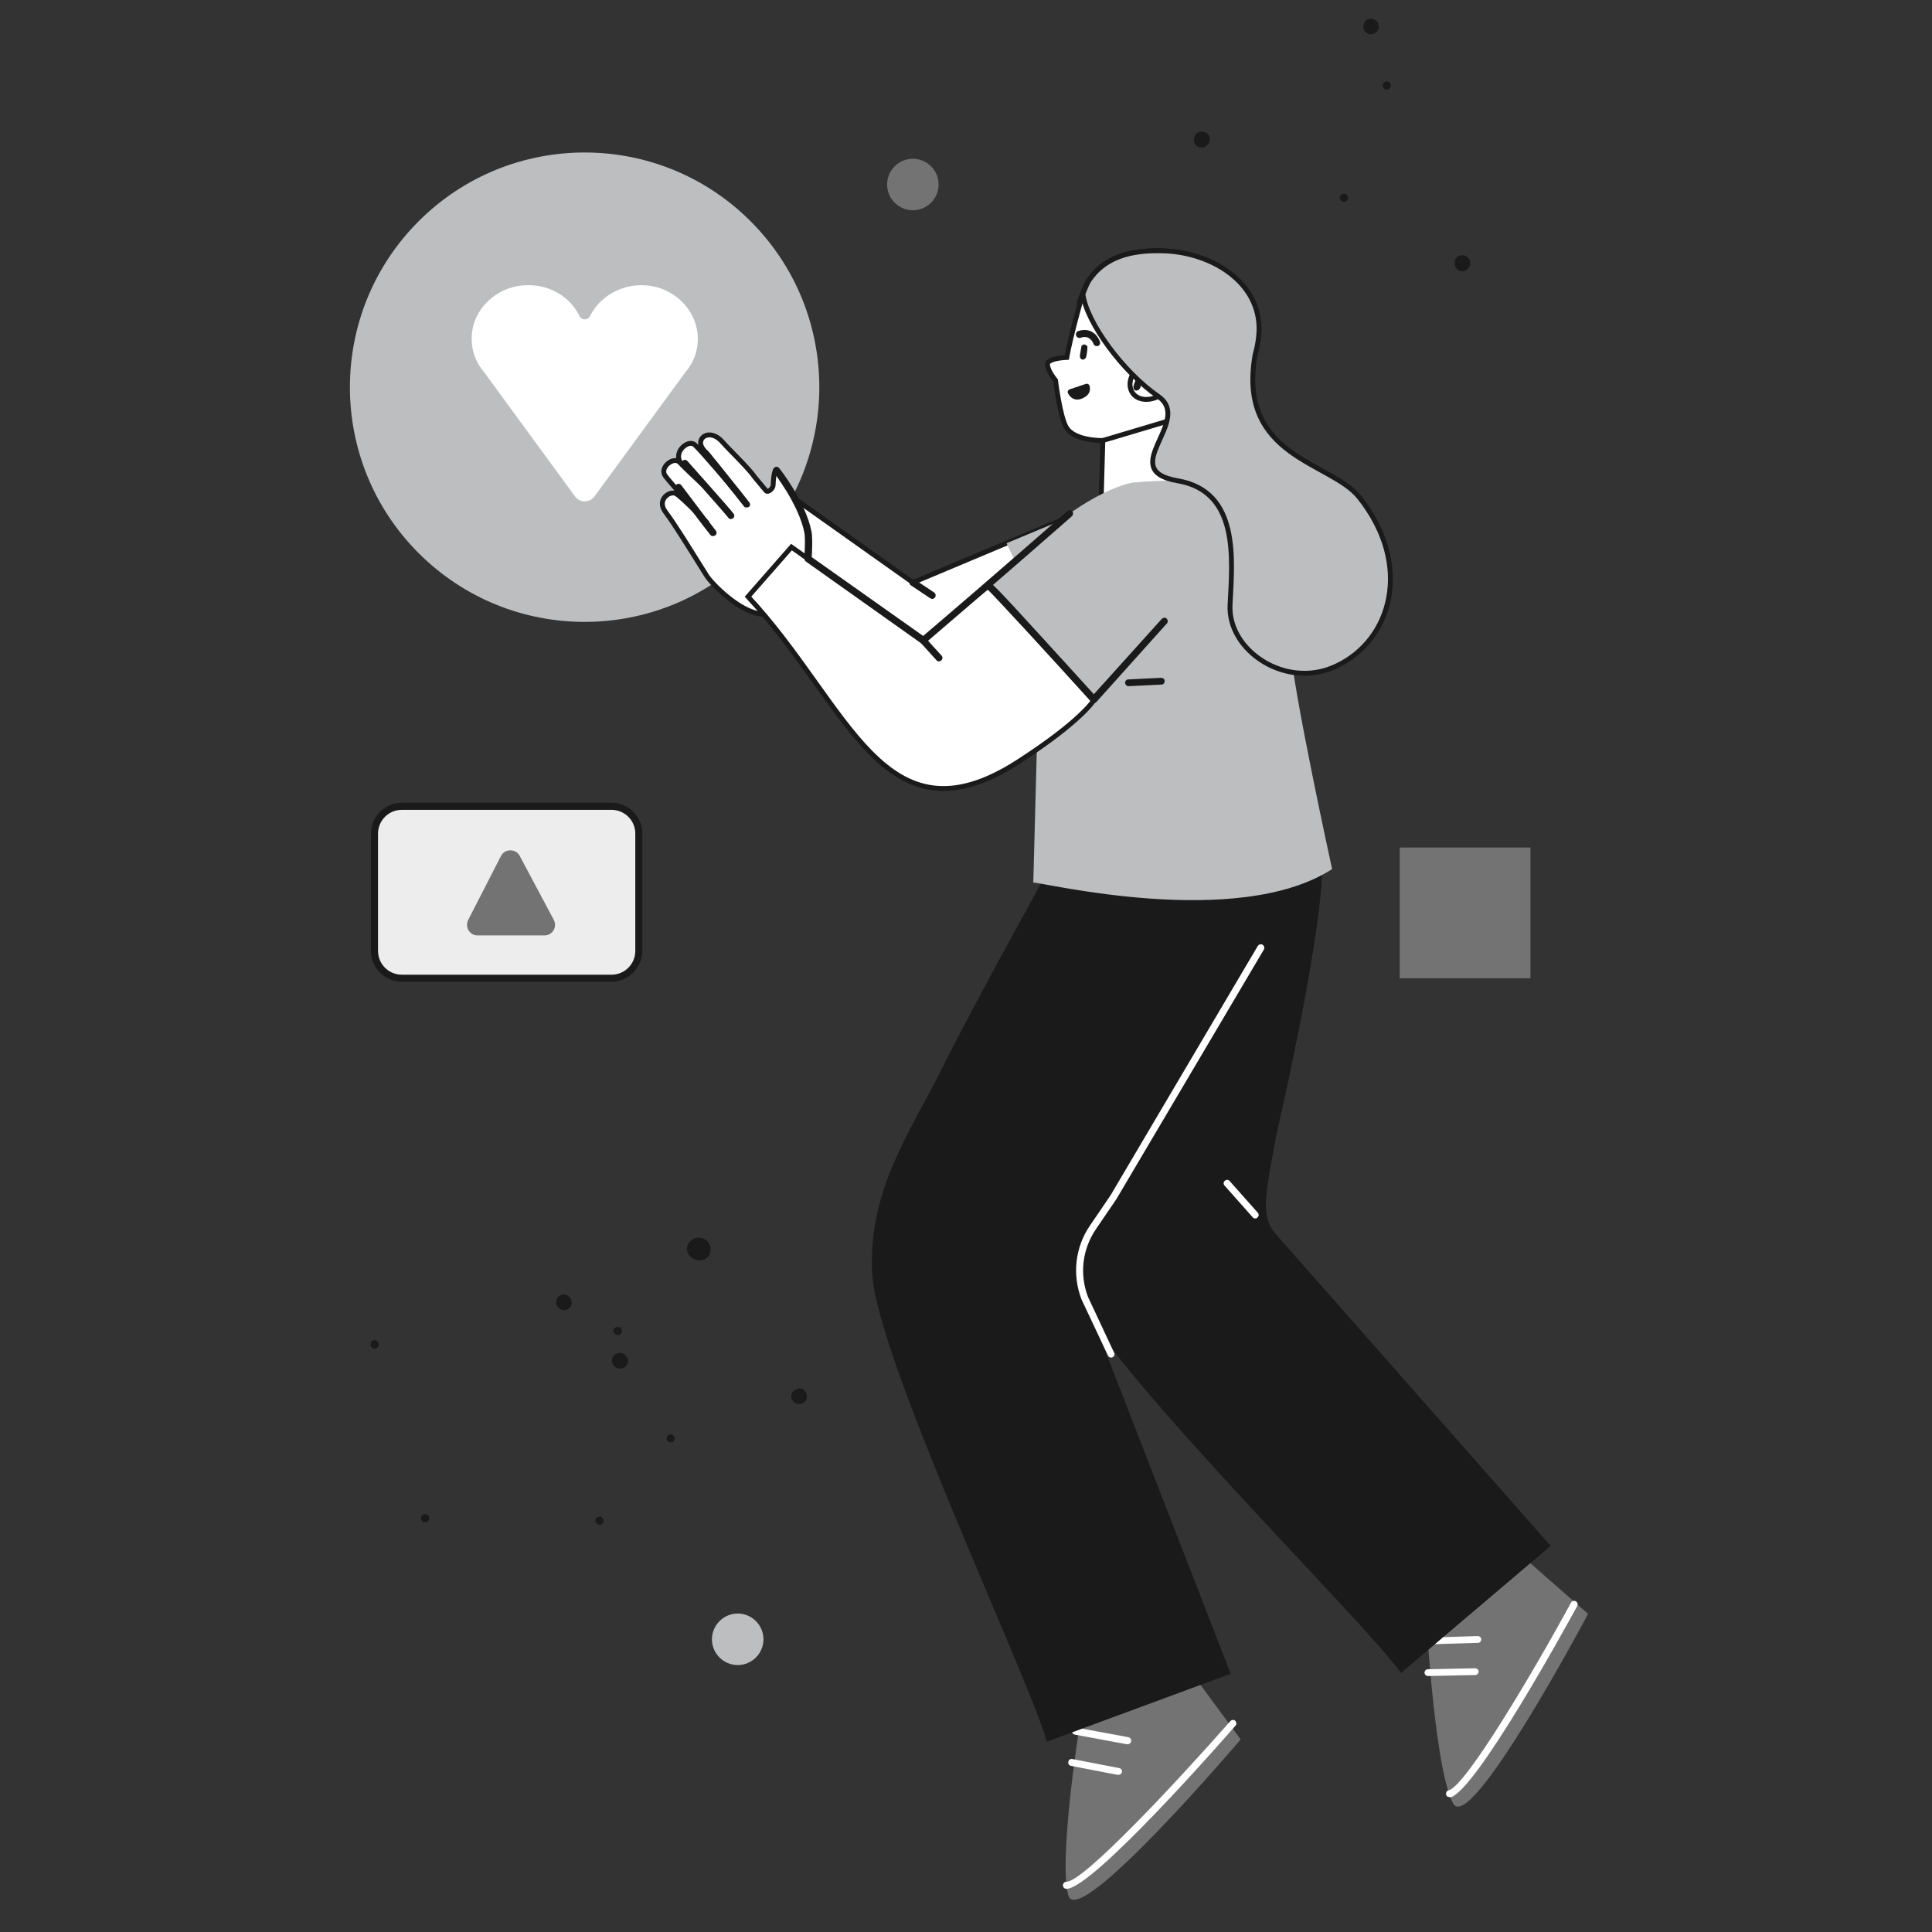 <?xml version="1.0" encoding="UTF-8"?> <svg xmlns="http://www.w3.org/2000/svg" xmlns:xlink="http://www.w3.org/1999/xlink" viewBox="0 0 600 600"><rect x="0" y="0" width="600" height="600" fill="#333333" stroke="none"/><clipPath id="a"><path d="m434.7 263.2h40.6v40.6h-40.6z"></path></clipPath><path d="m189.9 303.9h-65.1c-4.7 0-8.5-3.8-8.5-8.5v-36.4c0-4.7 3.8-8.5 8.5-8.5h65.1c4.7 0 8.5 3.8 8.5 8.5v36.4c-.1 4.6-3.9 8.5-8.5 8.5z" fill="#ededed"></path><ellipse cx="181.6" cy="120.2" fill="#bcbec0" rx="72.9" ry="72.9" transform="matrix(.707 -.707 .707 .707 -31.815 163.656)"></ellipse><path d="m216.7 104.5c-.4-8.4-7.5-15.4-16.4-15.9-7.5-.4-14.1 3.6-17.1 9.6-.6 1.3-2.6 1.3-3.2 0-2.9-6-9.5-10.1-17.1-9.6-8.9.5-16.1 7.5-16.4 15.9-.2 4.3 1.3 8.2 4 11.3 0 0 28.1 38.4 28.1 38.4 1.4 2 4.5 2 6 0l28.1-38.4c2.7-3.1 4.2-7 4-11.3z" fill="#fff"></path><path d="m291.5 57.3c0 4.4-3.6 8-8 8s-8-3.6-8-8 3.6-8 8-8 8 3.6 8 8z" fill="#737373"></path><path d="m237.1 509.1c0 4.4-3.6 8-8 8s-8-3.6-8-8 3.6-8 8-8 8 3.6 8 8z" fill="#bcbec0"></path><g fill="#1a1a1a"><path d="m416.8 60.3c.6-.3 1.4-.1 1.7.5s.1 1.4-.5 1.7c-.6.4-1.4.1-1.7-.5-.4-.6-.2-1.4.5-1.7z"></path><path d="m430.5 25.3c.7-.1 1.3.4 1.4 1.1s-.4 1.3-1.1 1.4-1.3-.4-1.4-1.1.4-1.3 1.1-1.4z"></path><path d="m452.8 79.6c.6-.3 1.2-.4 1.9-.3.3.1.6.2.8.4.1.1.2.2.4.3.1.1.1.1.2.2s.1.1.1.2c.4.5.5 1.2.3 1.8-.1.6-.5 1.2-1 1.6-.6.4-1.2.5-1.8.4s-1.2-.5-1.6-1.1c-.1-.1-.1-.2-.1-.2 0-.1-.1-.2-.1-.2-.1-.2-.1-.3-.1-.5-.1-.3 0-.7 0-1 0-.7.4-1.2 1-1.6z"></path><path d="m373 40.9c.3 0 .7 0 1 .1s.6.2.8.4c.5.4.9.9.9 1.6v.5c0 .2 0 .3-.1.5-.1.3-.2.6-.4.8-.4.5-.9.9-1.6 1s-1.3 0-1.8-.4c-.3-.2-.5-.4-.7-.7-.1-.1-.2-.3-.2-.5-.1-.2-.1-.3-.1-.5-.1-.7.1-1.4.5-1.9.2-.3.4-.5.7-.6.4-.2.7-.3 1-.3z"></path><path d="m426.5 5.9c.6.2 1.1.7 1.4 1.2.1.3.2.6.3.9 0 .3 0 .6-.1.9-.2.6-.6 1.1-1.1 1.4s-1.2.4-1.8.3c-.6-.2-1.2-.6-1.5-1.1s-.4-1.2-.2-1.9c.1-.3.2-.7.4-.9.2-.3.5-.5.7-.6.6-.3 1.3-.4 1.9-.2z"></path><path d="m207.1 446.4c.2-.7.9-1.1 1.5-.9.7.2 1.1.8.9 1.5s-.9 1.1-1.6.9c-.6-.1-1-.8-.8-1.5z"></path><path d="m185 471.7c.2-.3.4-.5.7-.6.2-.1.3-.1.5-.1s.3 0 .5.1c.6.3.9 1 .7 1.7-.3.6-1 .9-1.7.6-.2-.1-.3-.2-.4-.3s-.2-.3-.3-.4c-.1-.4-.1-.7 0-1z"></path><path d="m190.8 412.6c.4-.6 1.2-.7 1.8-.3s.7 1.2.3 1.8-1.2.7-1.8.3c-.6-.5-.8-1.2-.3-1.8z"></path><path d="m131.1 470.6c.5-.5 1.3-.5 1.8 0s.5 1.3 0 1.8-1.3.5-1.8 0-.5-1.4 0-1.8z"></path><path d="m115.6 416.4c.3-.2.6-.2 1-.2.2 0 .3.1.4.2s.3.2.4.4c.4.6.3 1.4-.3 1.8s-1.4.3-1.8-.3c-.1-.1-.2-.3-.2-.5s0-.3 0-.5c.1-.4.3-.7.5-.9z"></path><path d="m245.8 433.2c.1-.7.5-1.2 1.1-1.5.3-.2.5-.3.8-.4.2 0 .3 0 .5-.1h.2.2c.6.1 1.2.5 1.5 1 .4.5.5 1.2.5 1.8-.1.7-.5 1.2-1 1.6s-1.2.5-1.9.4c-.1 0-.2 0-.3-.1-.1 0-.2-.1-.2-.1-.2-.1-.3-.1-.4-.2-.3-.2-.5-.4-.7-.7-.3-.3-.5-1-.3-1.7z"></path><path d="m190.5 421.1c.2-.3.4-.5.7-.6.3-.2.6-.3.9-.3.6-.1 1.3 0 1.8.4.1.1.3.2.4.3s.2.2.3.4c.2.3.3.5.4.8.1.6 0 1.3-.3 1.8-.4.6-.9.9-1.5 1.1-.3.1-.6.1-1 0-.2 0-.3-.1-.5-.1-.2-.1-.3-.2-.5-.3-.6-.4-1-1-1.1-1.6-.1-.3-.1-.6 0-.9 0-.4.2-.7.4-1z"></path><path d="m173.9 402.3c.6-.3 1.3-.4 1.8-.2.3.1.6.2.8.4s.5.4.7.7c.3.6.4 1.2.3 1.8s-.5 1.2-1 1.5c-.6.4-1.2.5-1.8.3-.6-.1-1.2-.5-1.6-1.1-.2-.3-.3-.6-.4-.9 0-.3 0-.7.1-1 .1-.7.5-1.2 1.1-1.5z"></path><path d="m213.8 386.2c.5-.9 1.3-1.4 2.2-1.7.4-.1.9-.2 1.3-.1.4 0 .9.1 1.3.3.2.1.4.2.6.4.2.1.3.3.5.4.3.3.5.7.7 1.1s.3.9.3 1.3c0 .5-.1.9-.2 1.4-.2.5-.4.9-.8 1.2-.3.3-.7.6-1.2.7-.4.2-.9.2-1.5.2-.3 0-.5 0-.8-.1s-.5-.2-.7-.3c-.5-.2-.9-.6-1.3-.9-.3-.4-.6-.8-.7-1.3-.3-.7-.2-1.7.3-2.6z"></path></g><path d="m343.5 155.7-60 25.2-40.9-29-13.5 15.4c31.3 33.5 33.5 69.8 79.9 51.9 30.6-11.8 42.9-20.1 42.9-20.1z" fill="#fff" stroke="#1a1a1a" stroke-miterlimit="10" stroke-width="1.516"></path><path d="m289.5 186c-.2 0-.4-.1-.6-.2l-6-4c-.5-.3-.6-1-.3-1.5s1-.6 1.5-.3l6 4c.5.3.6 1 .3 1.5-.2.3-.6.5-.9.5z" fill="#1a1a1a"></path><path d="m443.3 507.6s2.6 42.7 8 52.5 41.9-58.9 41.9-58.9l-21.2-18.6z" fill="#737373"></path><path d="m450.1 558.1c-.5 0-.9-.3-1-.8-.1-.6.2-1.2.8-1.3 5.2-1.2 26.1-36.4 38-58.3.3-.5.9-.7 1.5-.4.5.3.7.9.4 1.5-3.2 5.9-31.6 57.6-39.4 59.4-.1-.1-.2-.1-.3-.1z" fill="#fff"></path><path d="m442.6 510.7c-.6 0-1.1-.5-1.1-1 0-.6.4-1.1 1-1.1l16.4-.5c.6 0 1.1.4 1.1 1s-.4 1.1-1 1.1z" fill="#fff"></path><path d="m443.5 520.5c-.6 0-1.1-.5-1.1-1 0-.6.5-1.1 1-1.1l14.7-.3c.6 0 1.1.5 1.1 1 0 .6-.5 1.1-1 1.1z" fill="#fff"></path><path d="m335.3 535.7s-6.7 42.2-3.5 53c3.2 10.7 53.5-48.5 53.5-48.5l-16.7-22.7z" fill="#737373"></path><path d="m331.2 586.6c-.6 0-1.1-.5-1.1-1.1s.5-1.1 1.1-1.1c5.3 0 34-30.7 50.9-49.9.4-.4 1.1-.5 1.5-.1s.5 1.1.1 1.5c-4.5 5.2-44.4 50.6-52.5 50.7z" fill="#fff"></path><path d="m350.2 541.7c-.1 0-.1 0-.2 0l-16.2-3c-.6-.1-1-.7-.9-1.3s.7-1 1.3-.9l16.2 3c.6.1 1 .7.9 1.3-.1.5-.6.9-1.1.9z" fill="#fff"></path><path d="m347.3 551.2c-.1 0-.1 0-.2 0l-14.5-2.8c-.6-.1-1-.7-.8-1.3.1-.6.7-1 1.3-.8l14.5 2.8c.6.1 1 .7.8 1.3-.1.5-.6.8-1.1.8z" fill="#fff"></path><path d="m336.9 403.2c-2.8-7.3-1.9-15.5 2.5-22l6.4-9.4 62.9-106.6-55.3 5.1-24-7s-27.2 48.9-36.9 68.6c-9.8 19.7-23.1 37.8-21.6 63.9s48.7 125.3 54.2 145.1l57.1-21.1z" fill="#1a1a1a"></path><path d="m396.1 383.2c-5.2-5.9-2.6-14.2.1-30.1 0 0 17.9-76.4 13.9-91.9l-41.5-5.5-24.9 1.7s-8.7 55.3-11.1 77.1c-2.4 21.9-8.7 43.4 1.7 67.4s88.9 100.9 100.8 117.6l46.4-39.4c.1 0-64.1-72.7-85.4-96.9z" fill="#1a1a1a"></path><path d="m396.1 383.2c-5.2-5.9-2.6-14.2.1-30.1 0 0 17.9-76.4 13.9-91.9l-41.5-5.5-24.9 1.7s-8.7 55.3-11.1 77.1c-2.4 21.9-8.7 43.4 1.7 67.4s88.9 100.9 100.8 117.6l46.4-39.4c.1 0-64.1-72.7-85.4-96.9z" fill="#1a1a1a"></path><path d="m390.3 103.6c.5-15.1-14.1-25.2-29.2-25.7-9.8-.3-18.3 1.8-23.2 9.5-.6 1-1.2 2.4-1.8 4l.1-.1s-3.7 12.9-4.9 19.7c0 0-6.1.2-6 2.2.1 2.1 2.5 4.9 2.5 4.9s1.4 11.5 3.4 14.7c2.6 4.2 11.2 4 11.2 4 0 .6.9 1.2.9 1.8h1.2c5.6-.3 11.2-1.3 16.8-1.9 2.7-.3 5.4-.6 8.1-1.5.3-.1.6-.2.8-.3-1.4.2-2.8.4-4.3.5l1.5-.6c1.5-.6 2.8-1.4 4.3-1.3 1.1-2.2 4.4-3.2 4.8-5.7 8.3-4.4 13.5-14.4 13.8-24.2z" fill="#fff" stroke="#1a1a1a" stroke-miterlimit="10" stroke-width="1.516"></path><path d="m335.5 109.6c.1-.6.2-1.2.3-1.8 0-.5.6-.9 1.1-.8.1 0 .1 0 .2.1.3.1.6.3.6.6v.4c0 .6-.1 1.2-.2 1.8s-.1 1.2-.7 1.6c-.4.3-1 .2-1.2-.2-.4-.5-.2-1-.1-1.7z" fill="#1a1a1a"></path><path d="m374 127.4-.9 26-31.1 1.1.5-17.7z" fill="#fff" stroke="#1a1a1a" stroke-miterlimit="10" stroke-width="1.516"></path><path d="m332.2 120.9c-.5.2-.8.8-.5 1.3.8 1.4 2.2 2.5 4.5 1.5 2.2-1 2.5-2.4 2.2-3.8-.1-.5-.6-.8-1.1-.7z" fill="#1a1a1a"></path><path d="m340.6 107.5c-.4 0-.9-.3-1-.7-.2-.5-1.2-2.9-4-1.9-.6.2-1.2-.1-1.4-.7s.1-1.2.7-1.4c4-1.3 6.1 1.6 6.7 3.3.2.6-.1 1.2-.7 1.4-.1-.1-.2 0-.3 0z" fill="#1a1a1a"></path><path d="m352.3 122.7c2.2 2.1 6.4 1.7 9.3-.9s3.4-6.5 1.2-8.6-6.4-1.7-9.3.9-3.4 6.5-1.2 8.6z" fill="#fff" stroke="#1a1a1a" stroke-miterlimit="10" stroke-width="1.516"></path><path d="m353 121.3c-.1 0-.2 0-.2 0-.6-.1-.9-.7-.8-1.3 1.2-5.4 6.6-6.4 9.3-6.2.6 0 1 .6 1 1.1 0 .6-.6 1-1.1 1-.2 0-6-.3-7.1 4.6-.2.4-.7.8-1.1.8z" fill="#1a1a1a"></path><path d="m400.6 200.1c-.9-14.6 3.1-42.8-10.9-47.8s-38-2.4-38-2.4-17.2 2.2-44.6 32.2c0 0 25.5 29.6 32.6 35.2l-17.7 15.3-1.1 41.5c2.1-.3 63.2 14.9 92.8-4.2 0 0-12.1-55.1-13.1-69.8z" fill="#bcbec0"></path><path d="m422.1 154.4c-8.9-11.1-38-12.4-32.3-44.3.7-2.4 1.1-4.9 1.2-7.3.5-15.1-14.7-24.5-29.8-24.9-9.8-.3-18.3 1.8-23.2 9.5-.6 1-1.7 3.9-1.7 3.9 1.1 8.8 12.4 24.2 23.4 31.8s-13.3 22.9 6 26.2 17 24.4 16.3 38.6 17.4 26.3 32.9 19c17.3-8 24-31.4 7.2-52.5z" fill="#bcbec0" stroke="#1a1a1a" stroke-miterlimit="10" stroke-width="1.516"></path><path d="m241 146s-.7-.2-.9 4.7c0 1-1.6 2.4-2.2 1.7l-3.5-4.2c-1.8-2.7-8.1-8.7-10-10.9-4-4.6-8.5-1.2-6.2 2 3.3 4.5 10.1 13.1 10.1 13.1s-10.6-12.6-12.6-14.3c-2-1.8-7.4 2.7-3.7 6.4 3.6 3.7 8.8 8.3 8.8 8.3s-7.8-7.1-9.7-9.2c-1.9-2-6.4 1.6-4.5 4.2s13.1 14.7 13.1 14.7-7.7-7.9-9.6-9.1c-1.9-1.3-6.3 1.7-3.5 5.5 3 4 7.1 10.7 12.8 19.8 1.7 2.7 10.2 11.3 17 12s14.3-15 14.3-15 .7-7.7.1-10.6c-1.9-9.2-9.8-19.1-9.8-19.1z" fill="#fff" stroke="#1a1a1a" stroke-miterlimit="10" stroke-width="1.516"></path><path d="m250.7 176.9c-.7-.1-1.1-.6-1.1-1.2 0-.1.7-7.5.2-10.3-1.8-8.9-9.5-18.6-9.5-18.7-.4-.5-.3-1.1.2-1.5s1.1-.3 1.5.2c.3.4 8.1 10.2 10 19.6.6 3-.1 10.6-.1 10.9-.2.6-.7 1-1.2 1z" fill="#1a1a1a"></path><path d="m221.4 166.5c-.3 0-.6-.1-.8-.4-1.6-1.9-10.4-13.6-10.7-14.1-.4-.5-.3-1.1.2-1.5s1.1-.3 1.5.2c.1.1 9.1 12.1 10.7 14.1.4.5.3 1.1-.2 1.5-.3.1-.5.2-.7.2z" fill="#1a1a1a"></path><path d="m227 161.2c-.3 0-.6-.1-.8-.4-1.5-1.9-14.1-16.1-14.3-16.2-.4-.4-.4-1.1.1-1.5.4-.4 1.1-.4 1.5.1.5.6 12.8 14.3 14.3 16.3.4.5.3 1.1-.2 1.5-.2.1-.4.2-.6.2z" fill="#1a1a1a"></path><path d="m231.8 157.6c-.3 0-.6-.1-.8-.4-2.3-2.9-8.8-11.1-11.5-14.4-.2-.1-.3-.2-.4-.3-1.1-1.5-1.6-2.1-.7-2.7.8-.6 1.4.1 1.9.7.3.3.7.9 1.2 1.5 1 1.2 2.4 2.9 3.8 4.7 2.9 3.6 6.1 7.6 7.4 9.3.4.5.3 1.1-.2 1.5-.2 0-.4.1-.7.1z" fill="#1a1a1a"></path><path d="m316.4 176.8 18.6-14.5-3-1.7-19.4 8.1c1.2 2.6 3.8 8.1 3.8 8.1z" fill="#bcbec0"></path><path d="m345.1 421.6c-.4 0-.8-.2-1-.6l-8.2-17.4c-3-7.7-2-16.3 2.6-23l6.4-9.4 45.7-77.4c.3-.5 1-.7 1.5-.4s.7 1 .4 1.5l-45.8 77.5-6.4 9.4c-4.2 6.2-5.1 14-2.4 21l8.1 17.3c.3.5 0 1.2-.5 1.4-.1.1-.3.1-.4.1z" fill="#fff"></path><path d="m389.8 378.4c-.3 0-.6-.1-.8-.4l-8.7-9.8c-.4-.4-.4-1.1.1-1.5.4-.4 1.1-.4 1.5.1l8.7 9.8c.4.4.4 1.1-.1 1.5-.2.3-.4.3-.7.3z" fill="#fff"></path><path d="m307.1 182.1s2.3-2.6-20.4 16.8l-40.9-29-13.5 15.4c31.3 33.5 42 78.3 83.9 51.3 20-12.9 23.6-19.3 23.6-19.3z" fill="#fff" stroke="#1a1a1a" stroke-miterlimit="10" stroke-width="1.516"></path><path d="m286.7 200c-.2 0-.4-.1-.6-.2l-35.8-25.4c-.5-.3-.6-1-.3-1.5s1-.6 1.5-.3l35.2 24.9c22.3-19 44.6-38.6 44.8-38.8.4-.4 1.1-.3 1.5.1s.3 1.1-.1 1.5c-.2.2-23 20.2-45.5 39.4-.2.2-.5.3-.7.3z" fill="#1a1a1a"></path><path d="m291.6 205.4c-.3 0-.6-.1-.8-.4l-4.9-5.4c-.4-.4-.4-1.1.1-1.5.4-.4 1.1-.4 1.5.1l4.9 5.4c.4.4.4 1.1-.1 1.5-.2.2-.5.3-.7.3z" fill="#1a1a1a"></path><path d="m339.7 218.4c-.3 0-.6-.1-.8-.4-12.1-13.4-30.5-33.5-32.3-35-.4-.2-.6-.6-.6-1 0-.6.5-1.1 1.1-1.1.7 0 1 0 17.4 18 6.5 7.1 13 14.3 15.2 16.7l21.1-23.4c.4-.4 1.1-.5 1.5-.1s.5 1.1.1 1.5l-21.9 24.4c-.2.2-.5.4-.8.4z" fill="#1a1a1a"></path><path d="m350.5 213.1c-.6 0-1-.4-1.1-1 0-.6.4-1.1 1-1.1l10.2-.5c.6 0 1.1.4 1.1 1s-.4 1.1-1 1.1z" fill="#1a1a1a"></path><path d="m189.9 304.9h-65.1c-5.3 0-9.6-4.3-9.6-9.6v-36.4c0-5.3 4.3-9.6 9.6-9.6h65.1c5.3 0 9.6 4.3 9.6 9.6v36.4c-.1 5.3-4.4 9.6-9.6 9.6zm-65.1-53.4c-4.1 0-7.4 3.3-7.4 7.4v36.4c0 4.1 3.3 7.4 7.4 7.4h65.1c4.1 0 7.4-3.3 7.4-7.4v-36.4c0-4.1-3.3-7.4-7.4-7.4z" fill="#1a1a1a"></path><path d="m148.3 290.5h20.8c2.5 0 4-2.6 2.9-4.8l-10.6-19.9c-1.2-2.3-4.6-2.3-5.8 0l-10.2 19.9c-1.1 2.3.5 4.8 2.9 4.8z" fill="#737373"></path><path clip-path="url(#a)" d="m434.7 263.2h40.6v40.6h-40.6z" fill="#737373"></path></svg> 